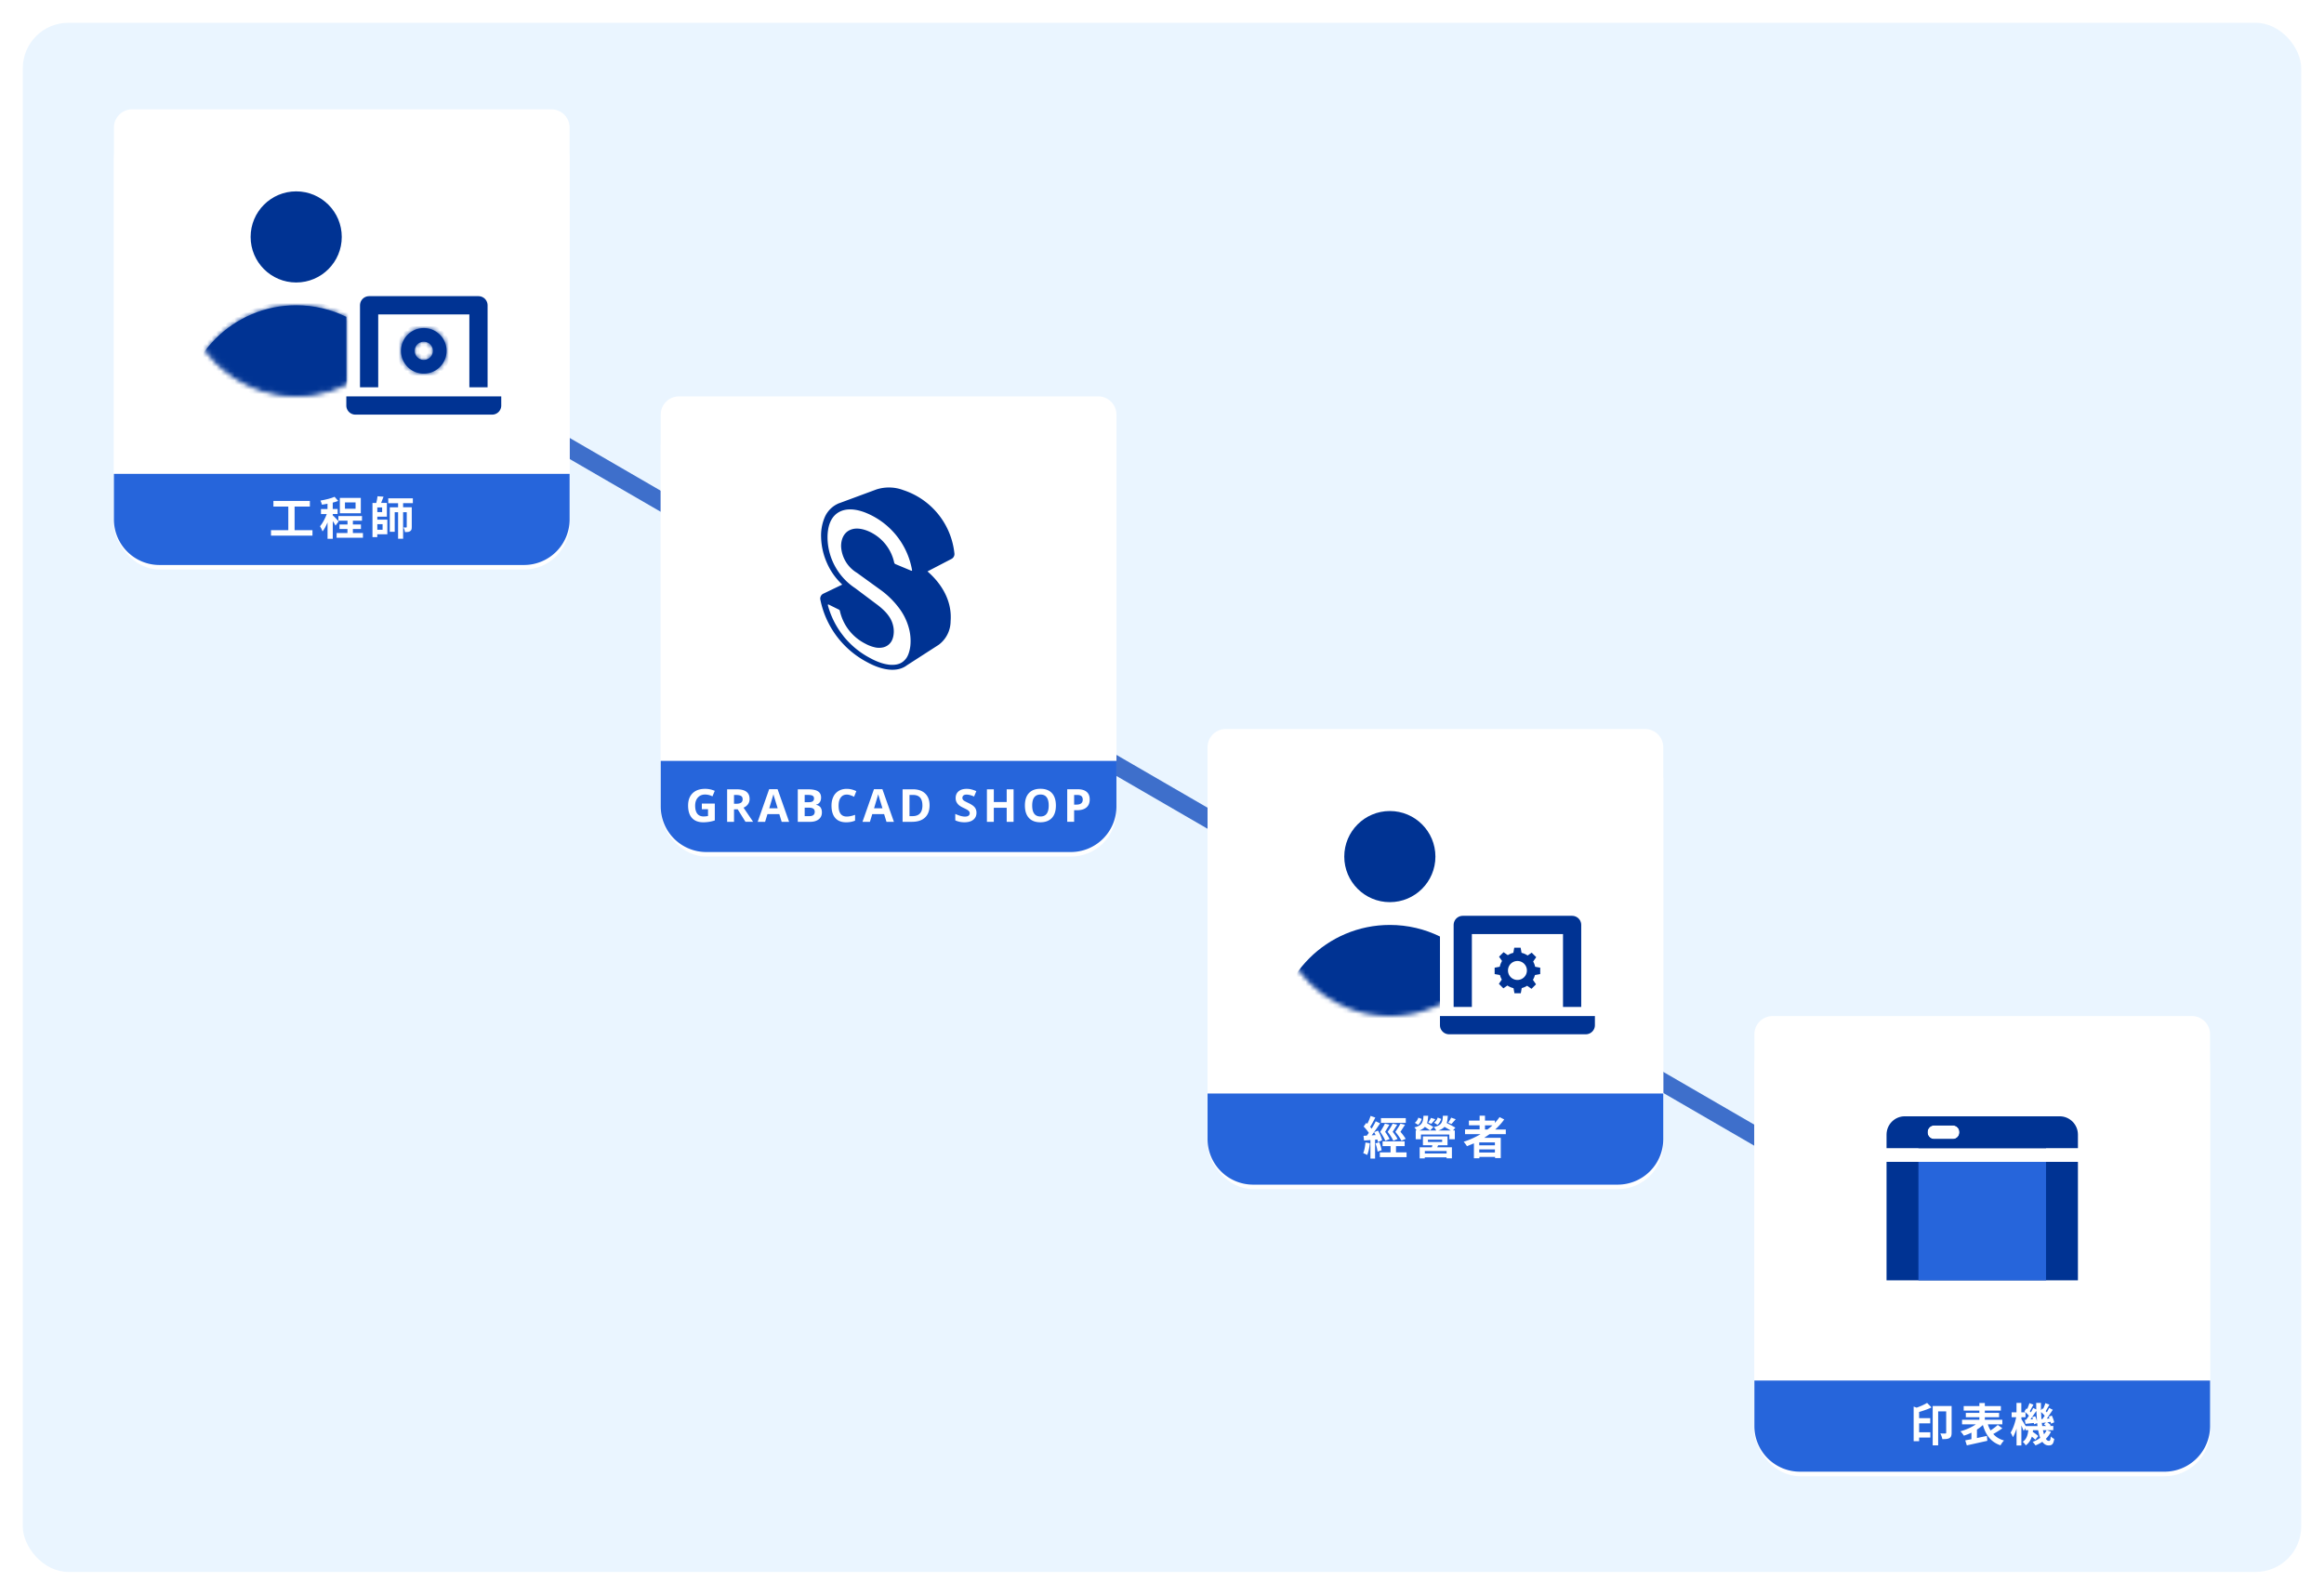 <svg xmlns="http://www.w3.org/2000/svg" xmlns:xlink="http://www.w3.org/1999/xlink" width="510" height="350" fill="none"><style><![CDATA[.B{fill:#fff}.C{fill:#003393}.D{fill-rule:evenodd}.E{fill:#2665db}.F{color-interpolation-filters:sRGB}.G{flood-opacity:0}.H{stroke:#003393}.I{stroke-width:4}.J{stroke-linejoin:round}]]></style><g filter="url(#E)"><rect x="5" y="4" width="500" height="340" rx="10" fill="#eaf5ff"/></g><path d="M57 59L452 288" stroke="#3e6fcb" class="I"/><g filter="url(#F)" class="B"><rect x="25" y="24" width="100" height="100" rx="10"/></g><path d="M25 28a4 4 0 0 1 4-4h92a4 4 0 0 1 4 4v76H25V28z" class="B"/><mask id="A" mask-type="alpha" maskUnits="userSpaceOnUse" x="40" y="37" width="50" height="50"><circle cx="65" cy="62" r="24.5" class="C H"/></mask><g mask="url(#A)"><mask id="B" class="B"><use xlink:href="#J" class="D"/></mask><g class="C"><use xlink:href="#J" class="D"/><path d="M76 69.544h1v-.623l-.56-.274-.44.898zM89.5 87l.98-.2-.163-.8H89.5v1zM76 87h-1v1h1v-1zM65 68a23.9 23.9 0 0 1 10.559 2.442l.88-1.795C72.987 66.95 69.103 66 65 66v2zM41 92c0-13.255 10.745-24 24-24v-2c-14.36 0-26 11.64-26 26h2zm24 24c-13.255 0-24-10.745-24-24h-2c0 14.36 11.64 26 26 26v-2zm24-24c0 13.255-10.745 24-24 24v2c14.36 0 26-11.64 26-26h-2zm-.48-4.8c.315 1.55.48 3.156.48 4.8h2a26.11 26.11 0 0 0-.52-5.199l-1.96.398zm.98-1.2H76v2h13.5v-2zM77 87V69.544h-2V87h2z" mask="url(#B)"/><circle cx="65" cy="52" r="9.5" class="H"/></g></g><g class="H"><path d="M76.5 87.5h33V89a1.5 1.5 0 0 1-1.5 1.5H78a1.5 1.5 0 0 1-1.5-1.5v-1.5z" class="C"/><path d="M81 85V67h24v18" class="I J"/></g><mask id="C" class="B"><path d="M93 82a5 5 0 1 0 0-10 5 5 0 1 0 0 10zm0-3a2 2 0 1 0 0-4 2 2 0 1 0 0 4z" class="D"/></mask><g class="C"><path d="M93 82a5 5 0 1 0 0-10 5 5 0 1 0 0 10zm0-3a2 2 0 1 0 0-4 2 2 0 1 0 0 4z" class="D"/><path d="M97 77a4 4 0 0 1-4 4v2a6 6 0 0 0 6-6h-2zm-4-4a4 4 0 0 1 4 4h2a6 6 0 0 0-6-6v2zm-4 4a4 4 0 0 1 4-4v-2a6 6 0 0 0-6 6h2zm4 4a4 4 0 0 1-4-4h-2a6 6 0 0 0 6 6v-2zm1-4a1 1 0 0 1-1 1v2a3 3 0 0 0 3-3h-2zm-1-1a1 1 0 0 1 1 1h2a3 3 0 0 0-3-3v2zm-1 1a1 1 0 0 1 1-1v-2a3 3 0 0 0-3 3h2zm1 1a1 1 0 0 1-1-1h-2a3 3 0 0 0 3 3v-2z" mask="url(#C)"/></g><path d="M25 104h100v10a10 10 0 0 1-10 10H35c-5.523 0-10-4.477-10-10v-10z" class="E"/><path d="M64.65 116.355v-5.17H68v-1.24h-8v1.24h3.27v5.17h-3.8v1.2h9.1v-1.2h-3.92zm13.37-4.7H75.7v-1.38h2.33v1.38zm1.16-2.38h-4.6v3.38h4.6v-3.38zm-4.88 5.14c-.2-.22-1-1.1-1.28-1.3v-.3h1.07v-1.1h-1.07v-1.4c.43-.1.83-.24 1.2-.38l-.8-.9c-.77.35-2 .64-3.1.83.13.24.27.64.33.9l1.22-.2v1.16h-1.43v1.1h1.27c-.37.97-.92 2.03-1.48 2.68.2.3.44.8.55 1.13.4-.5.77-1.2 1.1-1.98v3.6h1.15v-3.9c.24.36.48.75.6 1l.68-.93zm3.14 2.57v-.88h1.77v-1h-1.77v-.83h2v-1.02h-5.18v1.02h2v.83H74.5v1h1.75v.88h-2.38v1.04h5.78v-1.04h-2.22zm6.52-1.94v1.22H82.8v-1.22h1.16zm-.1-2.65H82.8v-1.02h1.06v1.02zm-1.06 1h2.1v-3.02h-1.26l.53-1.36-1.32-.1c-.04.43-.16 1-.28 1.47h-.83v7.5h1.05v-.62H85v-3.22h-2.2v-.65zm7.8-2.95v-1.08h-5.4v1.08h2.16v.9h-1.82v5.37h1.08v-4.3h.74v5.83h1.1v-5.83h.8v3.23c0 .1-.03.13-.12.13-.08 0-.33 0-.58-.01.14.27.28.7.3 1.02.5 0 .86-.01 1.14-.2.3-.18.36-.47.36-.93v-4.32h-1.9v-.9h2.14z" class="B"/><g filter="url(#G)" class="B"><rect x="145" y="87" width="100" height="100" rx="10"/></g><path d="M145 91a4 4 0 0 1 4-4h92a4 4 0 0 1 4 4v76H145V91z" class="B"/><path d="M181.587 123.816c.783 1.7 1.884 3.213 3.243 4.487l-4.154 1.995c-.238.115-.432.305-.55.542a1.19 1.19 0 0 0-.103.765 19.92 19.92 0 0 0 3.573 8.01 19.94 19.94 0 0 0 6.668 5.699c3.426 1.884 6.672 2.296 8.772.69l6.962-4.487a6.49 6.49 0 0 0 1.919-2.286c.454-.9.69-1.895.694-2.903.356-4.406-1.94-8.197-5.075-10.918l5.258-2.736c.217-.107.396-.278.513-.5a1.18 1.18 0 0 0 .14-.696 16.4 16.4 0 0 0-3.538-8.603 16.41 16.41 0 0 0-7.647-5.296c-1.897-.724-3.984-.78-5.918-.163l-8.122 3.005h-.02c-.095.035-.193.075-.284.117-1.356.615-2.423 1.727-2.982 3.106a10.33 10.33 0 0 0-.744 4.327 14.85 14.85 0 0 0 1.394 5.836zm3.5 15.77a18.49 18.49 0 0 1-3.418-6.769c-.008-.028-.005-.058.006-.084s.04-.05.07-.06a.12.12 0 0 1 .093.005l2.22 1.1c.067.03.125.074.17.13s.074.125.086.196c.345 1.54 1.027 2.982 1.998 4.224a10.64 10.64 0 0 0 3.616 2.961c.702.385 1.46.662 2.244.823a4.04 4.04 0 0 0 1.479 0c.467-.08.907-.273 1.28-.566s.666-.674.852-1.1a4.18 4.18 0 0 0 .275-.924 5.45 5.45 0 0 0 .036-1.662c-.117-.84-.4-1.644-.86-2.36-.3-.47-.647-.908-1.035-1.307-.55-.558-1.143-1.072-1.774-1.538l-4.758-3.57c-1.802-1.185-3.293-2.786-4.348-4.667s-1.644-3.987-1.716-6.143c-.062-2.72.698-4.556 2.005-5.552s3.266-1.306 6.015-.326c2.71 1.024 5.108 2.737 6.954 4.97a16.65 16.65 0 0 1 3.572 7.765c.006.024.006.05 0 .072-.014.028-.038.05-.067.06s-.06.01-.1-.002l-3.465-1.447c-.07-.03-.13-.073-.18-.13s-.085-.124-.104-.196a9.74 9.74 0 0 0-2.05-4.207 9.73 9.73 0 0 0-3.776-2.763c-1.51-.597-2.93-.72-4.095-.09s-1.735 1.95-1.735 3.45a7.2 7.2 0 0 0 1.006 3.359c.608 1.02 1.458 1.872 2.476 2.483l4.967 3.592a19.07 19.07 0 0 1 4.32 4.21 12.86 12.86 0 0 1 2.254 4.934 10.94 10.94 0 0 1 .209 2.877 7.68 7.68 0 0 1-.415 2.1c-.066.188-.143.37-.232.55a4.34 4.34 0 0 1-.215.382 3.41 3.41 0 0 1-.477.568 2.99 2.99 0 0 1-.572.461 2.82 2.82 0 0 1-.44.228 3.66 3.66 0 0 1-.745.219c-.57.1-1.154.107-1.728.026a9.16 9.16 0 0 1-1.649-.385 14.16 14.16 0 0 1-2.413-1.068 18.48 18.48 0 0 1-5.847-4.828z" class="C D"/><path d="M145 167h100v10a10 10 0 0 1-10 10h-80a10 10 0 0 1-10-10v-10z" class="E"/><path d="M154.03 176.366h2.832v3.7c-.46.15-.892.254-1.3.313a8.15 8.15 0 0 1-1.24.093c-1.077 0-1.9-.316-2.47-.948s-.85-1.544-.85-2.73c0-1.152.33-2.05.986-2.695s1.576-.967 2.744-.967a5.31 5.31 0 0 1 2.12.439l-.503 1.21c-.52-.26-1.063-.4-1.626-.4-.655 0-1.18.22-1.573.66s-.6 1.03-.6 1.772c0 .775.157 1.367.473 1.778.32.406.78.6 1.387.6a4.91 4.91 0 0 0 .962-.098v-1.49h-1.353v-1.26zm7.05.04h.488c.48 0 .832-.08 1.06-.24s.342-.4.342-.752-.117-.58-.352-.723-.59-.214-1.08-.214h-.46v1.928zm0 1.23v2.74h-1.514v-7.14h2.08c.97 0 1.688.178 2.154.533s.698.887.698 1.606c0 .42-.116.794-.347 1.123s-.558.58-.98.767l2.1 3.1h-1.68l-1.704-2.74h-.806zm10.458 2.74l-.518-1.7h-2.602l-.518 1.7h-1.63l2.52-7.168h1.85l2.53 7.168h-1.63zm-.88-2.97l-.8-2.612-.127-.48-.923 3.09h1.86zm4.413-4.17h2.222c1.012 0 1.746.145 2.202.435s.69.744.69 1.372c0 .426-.1.776-.303 1.05a1.19 1.19 0 0 1-.796.493v.05c.452.1.778.29.976.566s.303.645.303 1.104c0 .65-.236 1.16-.708 1.523s-1.107.547-1.914.547h-2.67v-7.14zm1.514 2.827h.88c.4 0 .706-.063.888-.2s.28-.337.28-.63c0-.273-.1-.47-.303-.586s-.514-.18-.947-.18h-.796v1.586zm0 1.202v1.86h.986c.417 0 .725-.08.923-.24s.298-.404.298-.733c0-.592-.423-.888-1.27-.888h-.937zm9.237-2.87c-.57 0-1.01.214-1.323.644s-.47 1.022-.47 1.787c0 1.592.598 2.388 1.792 2.388.502 0 1.11-.125 1.822-.376v1.27c-.586.245-1.24.367-1.963.367-1.04 0-1.833-.314-2.383-.943s-.825-1.536-.825-2.715c0-.742.135-1.39.405-1.948a2.91 2.91 0 0 1 1.162-1.284c.508-.3 1.102-.45 1.782-.45.694 0 1.4.167 2.1.503l-.488 1.23c-.267-.127-.536-.237-.806-.332a2.41 2.41 0 0 0-.796-.141zm8.715 5.98l-.518-1.7h-2.602l-.518 1.7h-1.63l2.52-7.168h1.85l2.53 7.168h-1.63zm-.88-2.97l-.8-2.612-.127-.48-.923 3.09h1.86zm10.336-.67c0 1.175-.335 2.075-1.006 2.7s-1.632.937-2.895.937h-2.022v-7.14h2.24c1.166 0 2.07.308 2.715.923s.967 1.475.967 2.578zm-1.572.04c0-1.533-.677-2.3-2.03-2.3h-.806v4.648h.65c1.46 0 2.188-.783 2.188-2.35zm11.863 1.617c0 .644-.233 1.152-.698 1.523s-1.107.557-1.934.557c-.76 0-1.435-.144-2.02-.43v-1.406c.482.215.888.366 1.22.454s.642.132.918.132c.332 0 .586-.064.762-.19s.27-.316.27-.566c0-.14-.04-.264-.117-.37a1.29 1.29 0 0 0-.347-.318c-.15-.1-.457-.262-.923-.483-.436-.205-.763-.402-.98-.59a2.2 2.2 0 0 1-.523-.659c-.13-.25-.195-.544-.195-.88 0-.63.213-1.128.64-1.49s1.023-.542 1.778-.542c.37 0 .724.044 1.06.132s.692.21 1.06.37l-.488 1.176c-.38-.156-.697-.265-.948-.327s-.49-.092-.732-.092c-.286 0-.506.066-.66.2a.66.66 0 0 0-.23.522.66.66 0 0 0 .093.352 1.1 1.1 0 0 0 .293.288c.137.09.457.257.962.498.667.32 1.125.64 1.372.962s.37.71.37 1.177zm8.144 1.982h-1.51v-3.08h-2.827v3.08h-1.514v-7.14h1.514v2.798h2.827v-2.798h1.51v7.14zm9.286-3.58c0 1.182-.293 2.1-.88 2.725s-1.426.952-2.52.952-1.933-.318-2.52-.952-.88-1.547-.88-2.735.293-2.095.88-2.72 1.432-.942 2.53-.942 1.935.316 2.515.947.874 1.54.874 2.725zm-5.2 0c0 .797.15 1.398.454 1.802s.755.605 1.357.605c1.208 0 1.812-.802 1.812-2.407s-.6-2.412-1.802-2.412c-.602 0-1.056.203-1.362.6s-.46 1.004-.46 1.802zm9.203-.2h.498c.466 0 .814-.09 1.045-.274s.347-.454.347-.805-.098-.617-.293-.787-.495-.253-.91-.253h-.688v2.12zm3.418-1.133c0 .768-.24 1.356-.723 1.763s-1.16.6-2.046.6h-.65v2.54h-1.514v-7.14h2.28c.865 0 1.523.188 1.972.562s.68.926.68 1.665z" class="B"/><g filter="url(#H)" class="B"><rect x="265" y="160" width="100" height="100" rx="10"/></g><path d="M265 164a4 4 0 0 1 4-4h92a4 4 0 0 1 4 4v76H265v-76z" class="B"/><mask id="D" mask-type="alpha" maskUnits="userSpaceOnUse" x="280" y="173" width="50" height="50"><circle cx="305" cy="198" r="25" class="B"/></mask><g mask="url(#D)" class="C"><path d="M316 205.544c-3.32-1.63-7.053-2.544-11-2.544-13.807 0-25 11.193-25 25s11.193 25 25 25 25-11.193 25-25c0-1.712-.172-3.384-.5-5H316v-17.456z" class="D"/><circle cx="305" cy="188" r="10"/></g><path d="M316 223h34v2a2 2 0 0 1-2 2h-30a2 2 0 0 1-2-2v-2z" class="C"/><path d="M321 221v-18h24v18" class="H I J"/><path d="M336.493 216.616l.18-.18.403-.405-.68-.982c.2-.323.347-.678.446-1.054l1.158-.21v-1.4l-1.117-.205a3.91 3.91 0 0 0-.432-1.146l.67-.96-.408-.404-.18-.18-.403-.404-.894.623c-.4-.274-.847-.473-1.33-.585L333.7 208h-1.397l-.202 1.123a3.92 3.92 0 0 0-1.212.509l-.935-.65-.584.586-.403.404.655.944a3.9 3.9 0 0 0-.498 1.261l-1.125.207v1.4l1.165.21a3.95 3.95 0 0 0 .41.999l-.647.933.583.585.404.404.885-.618c.403.27.854.47 1.34.578l.202 1.125h1.397l.204-1.142a3.98 3.98 0 0 0 1.186-.506l.96.668.405-.404zm-3.49-1.54a2.08 2.08 0 0 1-2.076-2.082c0-1.15.927-2.08 2.076-2.08s2.075.93 2.075 2.08a2.08 2.08 0 0 1-2.075 2.082z" class="C"/><path d="M265 240h100v10a10 10 0 0 1-10 10h-80a10 10 0 0 1-10-10v-10z" class="E"/><path d="M308.5 245.405h-5.45v1.04h5.45v-1.04zm-1.8 4.57c-.22-.4-.64-1.04-1.08-1.57l1-1.56-1-.23c-.22.47-.67 1.2-1.1 1.8.55.68 1 1.44 1.25 1.96l.92-.4zm-2.78-3.37a16.52 16.52 0 0 1-1.04 1.81c.5.7.92 1.44 1.12 1.96l.95-.38a10.61 10.61 0 0 0-.99-1.59l.95-1.56-1-.24zm4.56 3.35c-.23-.4-.7-1.04-1.15-1.55l1-1.55-1-.24c-.24.47-.7 1.2-1.12 1.8.57.68 1.1 1.44 1.33 1.96l.92-.42zm-8.83.8c-.08.84-.22 1.73-.5 2.32.24.1.67.28.87.42.28-.64.5-1.63.6-2.58l-.95-.16zm2.6-.7l.15.6.9-.4c-.12-.56-.5-1.44-.9-2.12l-.84.35.32.64-.87.05c.63-.8 1.3-1.8 1.86-2.63l-.97-.45c-.23.5-.55 1.06-.9 1.62l-.32-.4c.37-.56.78-1.35 1.13-2.04l-1.03-.36a12.27 12.27 0 0 1-.72 1.73l-.23-.2-.58.8c.4.4.86.95 1.14 1.4l-.45.6-.72.04.12 1.03 1.4-.1v4.06h1.02v-4.14l.5-.04zm-.4.9a7.95 7.95 0 0 1 .46 1.8l.88-.3c-.06-.48-.27-1.2-.5-1.76l-.83.25zm4.5 1.96v-1.37h1.9v-1.05h-4.84v1.05h1.75v1.37h-2.35v1.05h5.86v-1.05h-2.3zm12.1-7.62c-.14.33-.42.8-.65 1.1l.72.3.94-1.05-1-.35zm-3 1.58c.4-.33.65-.8.82-1.3l-.77-.3c-.13.42-.4.87-.8 1.12l.74.46zm-1.35-.23c.25-.25.56-.63.88-1l-.95-.3c-.14.3-.4.74-.6 1.04l.68.28zm-2.84-1.36c-.14.43-.42.88-.78 1.14l.72.45c.4-.32.65-.83.8-1.3l-.75-.28zm6.2 7.88h-4.78v-.54h4.78v.54zm-4.1-3.03h3.12v.5h-3.12v-.5zm4.3 1.22v-1.94h-5.4v1.94h2.07l-.1.45h-2.68v2.43h1.12v-.23h4.78v.22h1.17v-2.42h-3.22l.2-.45h2.06zm-2.02-3.24c.62-.2 1.05-.46 1.36-.8l1.37.8h-2.73zm1-3.22c-.07 1.42-.25 2.1-2 2.47a2.74 2.74 0 0 1 .53.75h-3.7c.55-.2.94-.47 1.22-.8l1.15.78.72-.73c-.33-.23-.92-.58-1.4-.86.15-.45.22-1 .25-1.62h-1.03c-.08 1.43-.3 2.15-2 2.55.15.16.36.43.48.67h-.18v1.93h1.15v-1.03h6.23v1.03h1.2v-1.93h-.4l.52-.6c-.45-.3-1.27-.72-1.9-1.03.15-.45.2-.97.24-1.6h-1.07zm9.24 2.1h1.63c-.34.32-.7.62-1.08.9h-.55v-.9zm2.18 4.37h-3.44v-.64h3.44v.64zm-3.44 1.58v-.68h3.44v.68h-3.44zm5.83-4v-1.05h-2.32c.73-.67 1.4-1.4 1.97-2.2l-1.02-.52a12.18 12.18 0 0 1-1.03 1.27v-.5h-2.17v-1.08h-1.18v1.08h-2.35v1.03h2.35v.9h-3.2v1.05h3.4c-1.15.68-2.4 1.25-3.7 1.66.22.24.58.72.72.98l1.53-.63v3.27h1.2v-.3h3.44v.26h1.25v-4.44h-3.64l1.18-.8h3.6z" class="B"/><g filter="url(#I)" class="B"><rect x="385" y="223" width="100" height="100" rx="10"/></g><path d="M385 227a4 4 0 0 1 4-4h92a4 4 0 0 1 4 4v76H385v-76z" class="B"/><path d="M414 281h42v-26h-42v26zm42-31.968V252h-42v-2.968c0-2.227 1.79-4.032 4-4.032h34c2.21 0 4 1.805 4 4.032zM428.557 247c.797 0 1.443.646 1.443 1.443v.114c0 .797-.646 1.443-1.443 1.443h-4.114c-.797 0-1.443-.646-1.443-1.443v-.114c0-.797.646-1.443 1.443-1.443h4.114z" class="C D"/><path d="M449 255h-28v26h28z" class="E"/><path d="M421 245h28v7h-28v-7zm7.557 2c.797 0 1.443.646 1.443 1.443v.114c0 .797-.646 1.443-1.443 1.443h-4.114c-.797 0-1.443-.646-1.443-1.443v-.114c0-.797.646-1.443 1.443-1.443h4.114z" class="C D"/><path d="M385 303h100v10a10 10 0 0 1-10 10h-80a10 10 0 0 1-10-10v-10z" class="E"/><path d="M422.9 307.905c-.58.35-1.44.75-2.3 1.04l-.65-.24v7.6h1.2v-.8h2.46v-1.15h-2.46v-1.97h2.44v-1.14h-2.44v-1.35c.92-.27 1.9-.6 2.72-1l-.98-1zm5.4.68h-4.17v8.63h1.2v-7.45h1.76v4.66c0 .13-.04.18-.2.2-.15 0-.63 0-1.1-.02.2.32.4.9.45 1.25.68 0 1.18-.02 1.56-.23.37-.2.48-.6.48-1.16v-5.87zm10.1 4.16c-.4.38-1 .83-1.57 1.2-.25-.4-.44-.85-.6-1.34h3.18v-1h-3.84v-.56h3.13v-.95h-3.13v-.5h3.52v-1h-3.52v-.66h-1.2v.66h-3.44v1h3.44v.5h-2.97v.95h2.97v.56h-3.8v1h3.04c-.94.65-2.22 1.22-3.4 1.53.25.24.6.7.76.96a11.46 11.46 0 0 0 1.66-.66v1.43l-1.36.26.35 1.1 4.5-1-.1-1.08-2.18.47v-1.86c.48-.3.93-.65 1.3-1 .66 2.22 1.76 3.74 3.87 4.46.17-.33.5-.8.77-1.06-1-.28-1.77-.77-2.36-1.43.62-.33 1.36-.8 2-1.24l-1-.74zm10.73 1.15c-.15.33-.35.63-.58.9l-.23-.9h.8zm-4.6-.92l-.93-1.5v-.43h.9v-1.06c.27.23.55.5.74.74l-.6.88-.3.02.16.88 1.83-.2.04.3.68-.27.08.65h-2.6zm1.43-1.93c.06.14.1.3.16.45l-.54.04 1.3-1.88.14 2.3a5.96 5.96 0 0 0-.39-1.12l-.67.2zm2.03.42l-.08-1.55a6.76 6.76 0 0 1 .8.81l-.5.72-.22.02zm.17 1.5l-.12-.94.06.28.88-.1-.45.4c.16.1.33.24.48.37h-.85zm1.03.92h1.4v-.92h-.76l.2-.17c-.16-.2-.47-.44-.76-.63l.74-.1c.04.14.06.28.08.4l.7-.3c-.06-.4-.3-1-.52-1.48l-.67.24.17.4-.6.04 1.32-1.95-.8-.4-.5.96-.26-.26.82-1.43-.9-.33c-.1.37-.3.87-.5 1.28l-.16-.12-.3.42v-1.63h-1.05l.02 1.44-.67-.33-.5.97-.25-.26.8-1.43-.88-.34a13.3 13.3 0 0 1-.49 1.29l-.17-.13-.44.65.22.2h-.9v-2.06h-1.06v2.06h-1.07v1.08h1c-.23 1.2-.7 2.58-1.22 3.37a6.78 6.78 0 0 1 .5 1.01c.3-.48.57-1.15.8-1.88v3.7h1.06v-4.4l.5 1.2.4-.6v.45h.62c-.1 1-.35 1.96-1.23 2.55.24.17.54.54.67.78.7-.5 1.1-1.16 1.33-1.92.3.24.6.5.77.68l.64-.8c-.26-.27-.75-.63-1.2-.92l.05-.38h1.13c.12.64.27 1.2.46 1.68-.48.37-1.04.67-1.67.9.2.2.5.54.62.76a7.22 7.22 0 0 0 1.51-.79c.36.5.8.8 1.37.8.78 0 1.06-.3 1.24-1.43a2.85 2.85 0 0 1-.77-.54c-.05.8-.14.98-.4.98s-.47-.16-.67-.46a5.77 5.77 0 0 0 1.13-1.55l-.93-.35z" class="B"/><defs><filter id="E" x="0" y="0" width="510" height="350" filterUnits="userSpaceOnUse" class="F"><feFlood result="A" class="G"/><feColorMatrix in="SourceAlpha" values="0 0 0 0 0 0 0 0 0 0 0 0 0 0 0 0 0 0 127 0"/><feOffset dy="1"/><feGaussianBlur stdDeviation="2.5"/><feColorMatrix values="0 0 0 0 0 0 0 0 0 0.2 0 0 0 0 0.576 0 0 0 0.2 0"/><feBlend in2="A"/><feBlend in="SourceGraphic"/></filter><filter id="F" x="23" y="23" width="104" height="104" filterUnits="userSpaceOnUse" class="F"><feFlood result="A" class="G"/><feColorMatrix in="SourceAlpha" values="0 0 0 0 0 0 0 0 0 0 0 0 0 0 0 0 0 0 127 0"/><feOffset dy="1"/><feGaussianBlur stdDeviation="1"/><feColorMatrix values="0 0 0 0 0.067 0 0 0 0 0.067 0 0 0 0 0.067 0 0 0 0.25 0"/><feBlend in2="A"/><feBlend in="SourceGraphic"/></filter><filter id="G" x="143" y="86" width="104" height="104" filterUnits="userSpaceOnUse" class="F"><feFlood result="A" class="G"/><feColorMatrix in="SourceAlpha" values="0 0 0 0 0 0 0 0 0 0 0 0 0 0 0 0 0 0 127 0"/><feOffset dy="1"/><feGaussianBlur stdDeviation="1"/><feColorMatrix values="0 0 0 0 0.067 0 0 0 0 0.067 0 0 0 0 0.067 0 0 0 0.25 0"/><feBlend in2="A"/><feBlend in="SourceGraphic"/></filter><filter id="H" x="263" y="159" width="104" height="104" filterUnits="userSpaceOnUse" class="F"><feFlood result="A" class="G"/><feColorMatrix in="SourceAlpha" values="0 0 0 0 0 0 0 0 0 0 0 0 0 0 0 0 0 0 127 0"/><feOffset dy="1"/><feGaussianBlur stdDeviation="1"/><feColorMatrix values="0 0 0 0 0.067 0 0 0 0 0.067 0 0 0 0 0.067 0 0 0 0.25 0"/><feBlend in2="A"/><feBlend in="SourceGraphic"/></filter><filter id="I" x="383" y="222" width="104" height="104" filterUnits="userSpaceOnUse" class="F"><feFlood result="A" class="G"/><feColorMatrix in="SourceAlpha" values="0 0 0 0 0 0 0 0 0 0 0 0 0 0 0 0 0 0 127 0"/><feOffset dy="1"/><feGaussianBlur stdDeviation="1"/><feColorMatrix values="0 0 0 0 0.067 0 0 0 0 0.067 0 0 0 0 0.067 0 0 0 0.25 0"/><feBlend in2="A"/><feBlend in="SourceGraphic"/></filter><path id="J" d="M76 69.544C72.68 67.915 68.947 67 65 67c-13.807 0-25 11.193-25 25s11.193 25 25 25 25-11.193 25-25c0-1.712-.172-3.385-.5-5H76V69.544z"/></defs></svg>